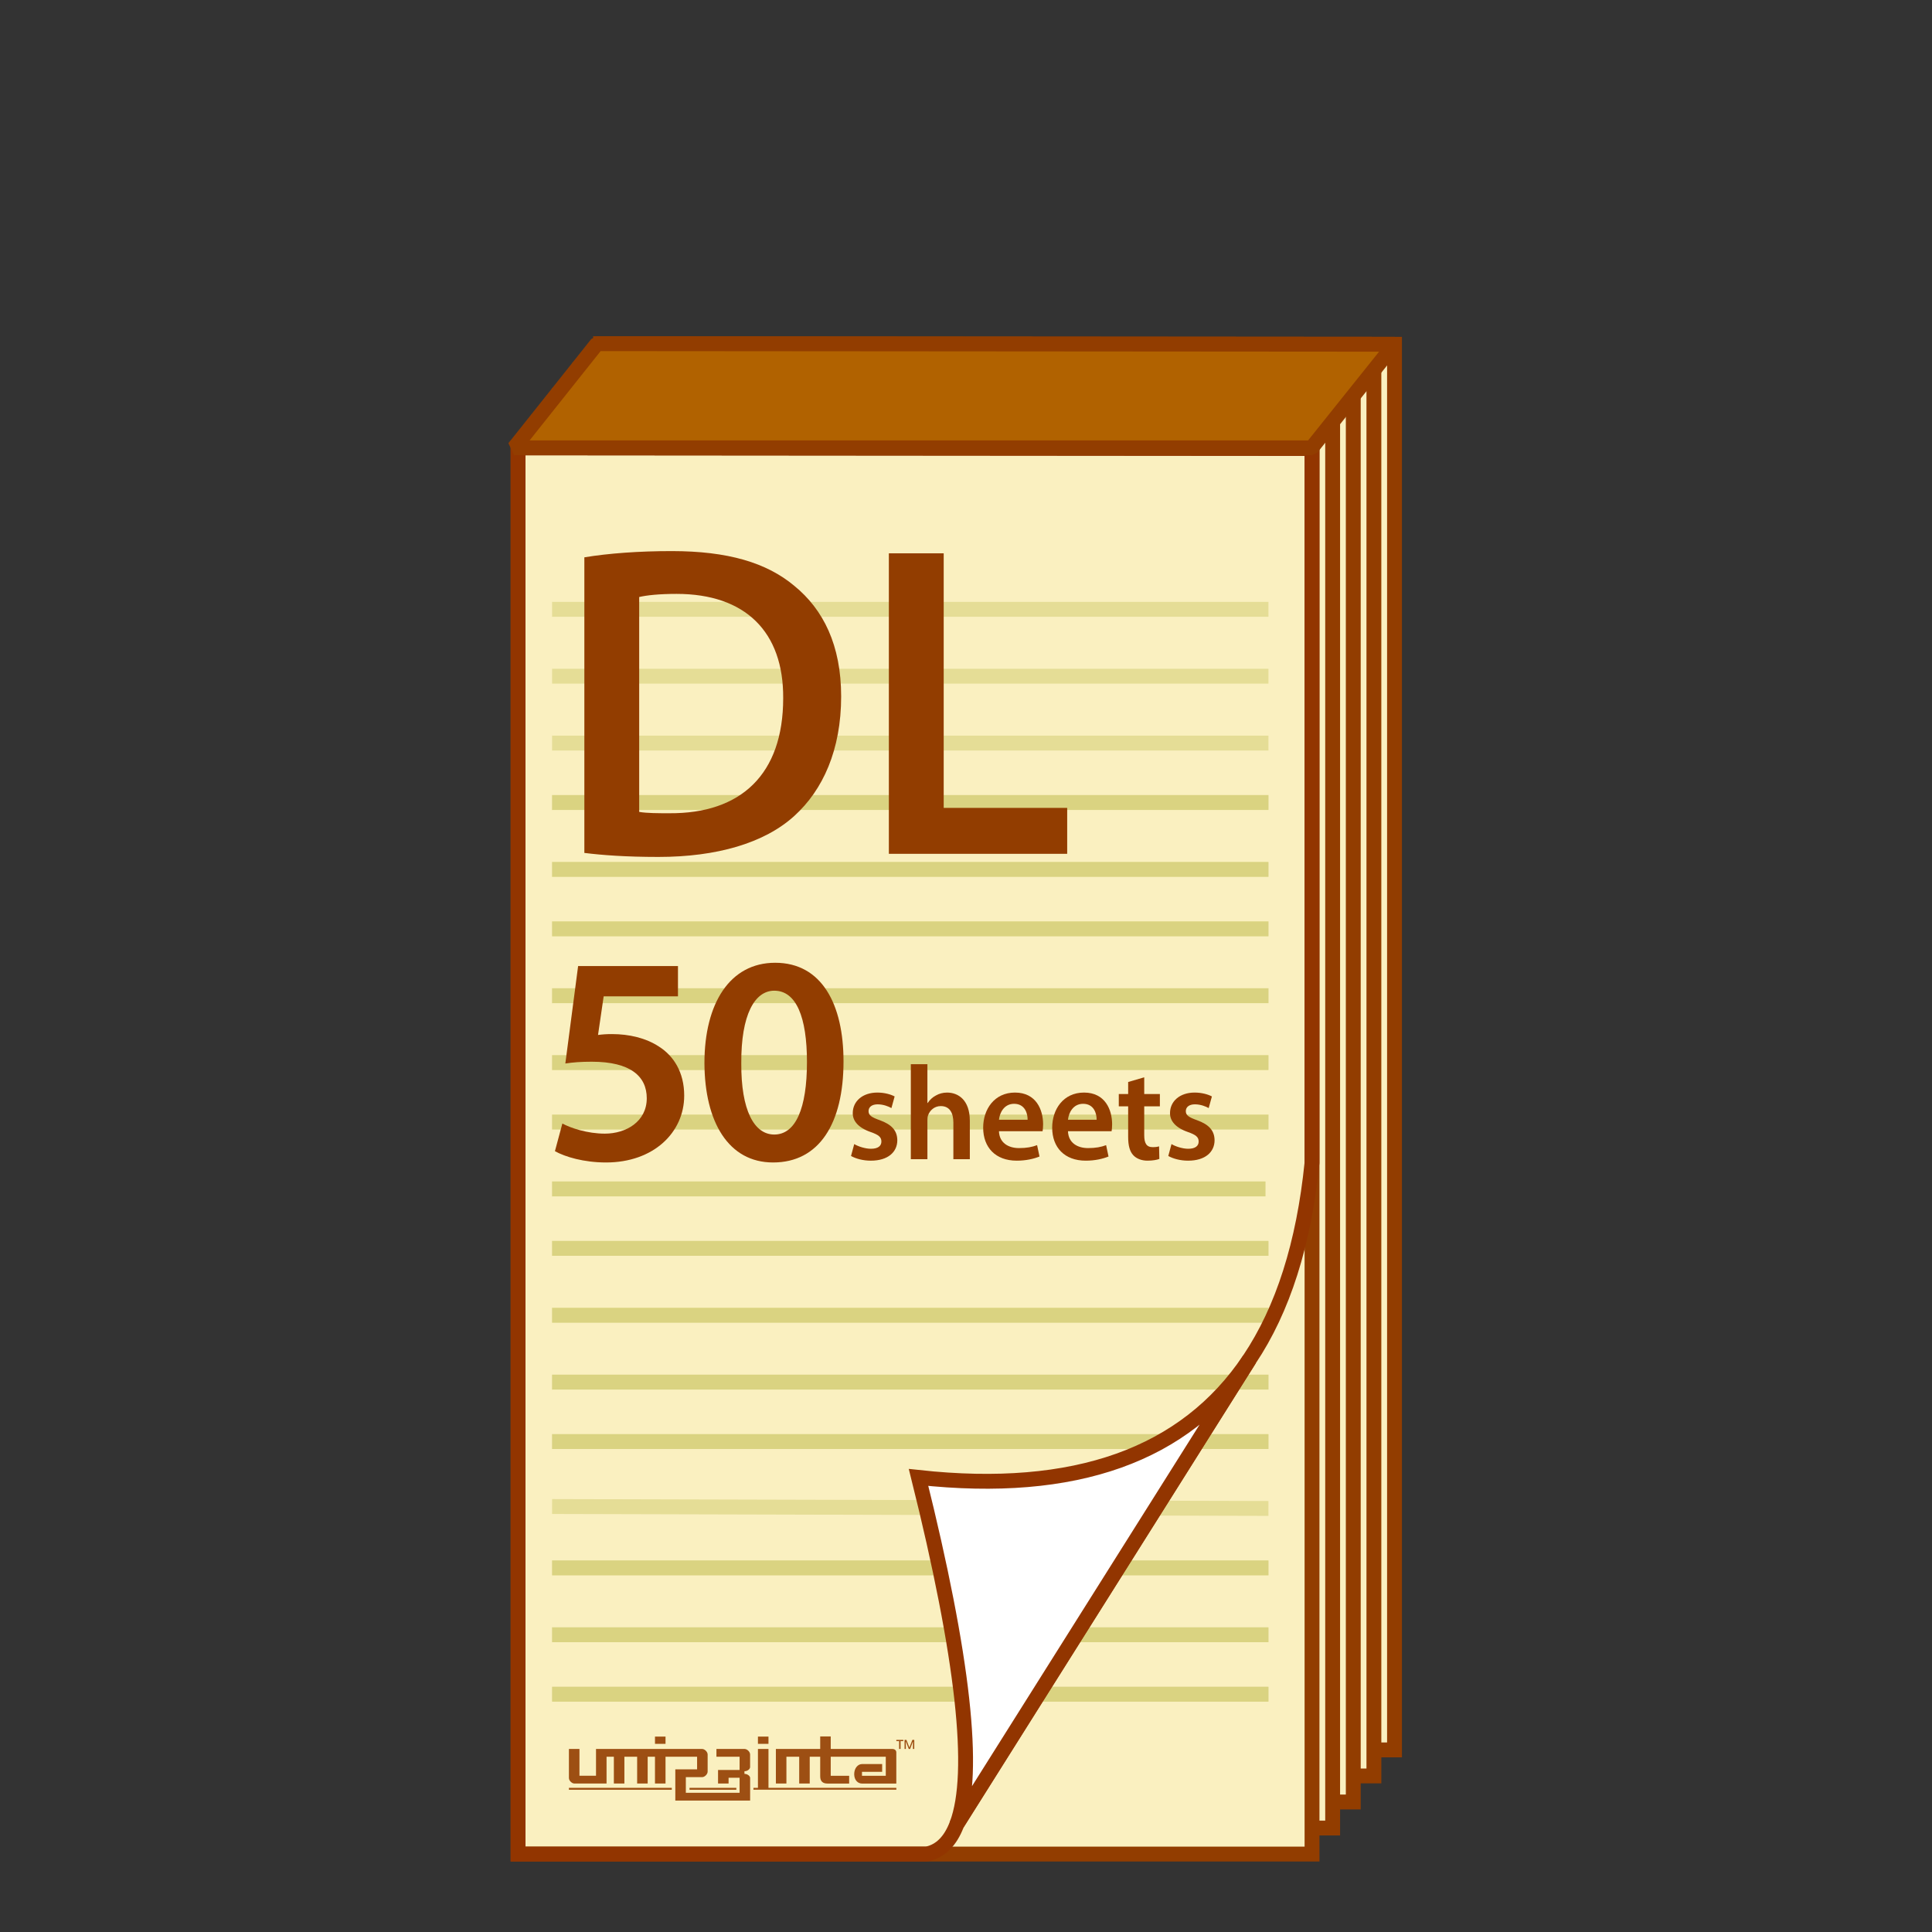 <?xml version="1.0" encoding="utf-8"?>
<!-- Generator: Adobe Illustrator 23.0.3, SVG Export Plug-In . SVG Version: 6.00 Build 0)  -->
<svg version="1.1" id="Layer_1" xmlns="http://www.w3.org/2000/svg" xmlns:xlink="http://www.w3.org/1999/xlink" x="0px" y="0px"
	 viewBox="0 0 260 260" style="enable-background:new 0 0 260 260;" xml:space="preserve">
<rect x="0" y="0" width="260" height="260" fill="#333333" stroke="none"/>
<style type="text/css">
	.st0{fill:none;stroke:#000000;stroke-width:2;stroke-linejoin:round;stroke-miterlimit:2.613;}
	.st1{fill:#FAF0C0;stroke:#923D00;stroke-width:2;stroke-miterlimit:2.613;}
	.st2{opacity:0.5;fill:none;stroke:#D0CB6C;stroke-width:2;stroke-miterlimit:2.613;}
	.st3{fill:none;stroke:#923500;stroke-width:2;stroke-miterlimit:2.613;}
	.st4{fill:#FFFFFF;stroke:#923500;stroke-width:2;}
	.st5{fill:#B16200;stroke:#923D00;stroke-width:2;stroke-linejoin:bevel;stroke-miterlimit:2.613;}
	.st6{fill:#923D00;}
	.st7{opacity:0.9;}
</style>
<g>
	<path class="st1" d="M187.668,46.329L80.821,46.248v189.246h106.847C187.668,229.019,187.668,46.329,187.668,46.329z"/>
	<path class="st1" d="M184.893,49.834L78.046,49.752v189.246h106.847C184.893,232.523,184.893,49.834,184.893,49.834z"/>
	<path class="st1" d="M182.117,53.338L75.271,53.257v189.246h106.846C182.117,236.027,182.117,53.338,182.117,53.338z"/>
	<path class="st1" d="M179.342,56.843L72.496,56.762v189.245h106.846C179.342,239.532,179.342,56.843,179.342,56.843z"/>
	<path class="st1" d="M176.567,60.348L69.72,60.266v189.246h106.847C176.567,243.037,176.567,60.348,176.567,60.348z"/>
	<line class="st2" x1="74.299" y1="108" x2="170.7" y2="108"/>
	<line class="st2" x1="74.299" y1="117" x2="170.7" y2="117"/>
	<line class="st2" x1="74.299" y1="117" x2="170.7" y2="117"/>
	<line class="st2" x1="74.299" y1="125" x2="170.7" y2="125"/>
	<line class="st2" x1="74.299" y1="125" x2="170.7" y2="125"/>
	<line class="st2" x1="74.299" y1="91" x2="170.701" y2="91"/>
	<line class="st2" x1="74.299" y1="100" x2="170.7" y2="100"/>
	<line class="st2" x1="74.299" y1="108" x2="170.7" y2="108"/>
	<line class="st2" x1="74.299" y1="134" x2="170.7" y2="134"/>
	<line class="st2" x1="74.299" y1="134" x2="170.7" y2="134"/>
	<line class="st2" x1="74.299" y1="143" x2="170.7" y2="143"/>
	<line class="st2" x1="74.299" y1="143" x2="170.7" y2="143"/>
	<line class="st2" x1="74.299" y1="151" x2="170.7" y2="151"/>
	<line class="st2" x1="74.299" y1="151" x2="170.7" y2="151"/>
	<line class="st2" x1="74.299" y1="160" x2="170.299" y2="160"/>
	<line class="st2" x1="74.299" y1="160" x2="170.299" y2="160"/>
	<line class="st2" x1="74.299" y1="168" x2="170.7" y2="168"/>
	<line class="st2" x1="74.299" y1="168" x2="170.7" y2="168"/>
	<line class="st2" x1="74.299" y1="177" x2="170.7" y2="177"/>
	<line class="st2" x1="74.299" y1="177" x2="170.7" y2="177"/>
	<line class="st2" x1="74.299" y1="186" x2="170.7" y2="186"/>
	<line class="st2" x1="74.299" y1="186" x2="170.7" y2="186"/>
	<line class="st2" x1="74.299" y1="194" x2="170.7" y2="194"/>
	<line class="st2" x1="74.299" y1="194" x2="170.7" y2="194"/>
	<line class="st2" x1="74.299" y1="202.742" x2="170.7" y2="203"/>
	<line class="st2" x1="74.299" y1="211" x2="170.7" y2="211"/>
	<line class="st2" x1="74.299" y1="211" x2="170.7" y2="211"/>
	<line class="st2" x1="74.299" y1="220" x2="170.7" y2="220"/>
	<line class="st2" x1="74.299" y1="220" x2="170.7" y2="220"/>
	<line class="st2" x1="74.299" y1="228" x2="170.7" y2="228"/>
	<line class="st2" x1="74.299" y1="228" x2="170.7" y2="228"/>
	<g>
		<g>
			<g>
				<path class="st3" d="M176.565,60.348L69.72,60.266v189.246h54.976c1.846-0.37,3.209-1.715,4.083-4.042l39.363-62.527
					c4.514-6.741,7.322-15.565,8.423-26.462v-9.593V60.348z"/>
			</g>
			<g>
				<path class="st4" d="M128.779,245.47c2.589-6.906,0.868-22.45-5.164-46.643c21.063,2.293,35.904-3.001,44.527-15.884
					L128.779,245.47L128.779,245.47z"/>
			</g>
		</g>
	</g>
	<polygon class="st5" points="187.668,46.329 80.35,46.248 69.2,60.266 176.519,60.266 	"/>
	<line class="st2" x1="74.299" y1="82" x2="170.7" y2="82"/>
	<g>
		<path class="st6" d="M78.639,75.003c3.24-0.54,7.38-0.84,11.76-0.84c7.56,0,12.779,1.56,16.499,4.68
			c3.9,3.18,6.3,7.979,6.3,14.879c0,7.2-2.46,12.6-6.3,16.08c-4.02,3.66-10.439,5.52-18.299,5.52c-4.32,0-7.56-0.24-9.959-0.54
			V75.003z M86.019,109.262c1.02,0.18,2.58,0.18,4.08,0.18c9.6,0.06,15.299-5.22,15.299-15.479c0.06-8.94-5.1-14.04-14.339-14.04
			c-2.34,0-4.02,0.18-5.04,0.42V109.262z"/>
		<path class="st6" d="M119.619,74.463h7.38v34.259h16.619v6.18h-23.999V74.463z"/>
	</g>
	<g class="st7">
		<path class="st6" d="M121.733,234.146v1.221h0.178l-0.013-1.006h0.011l0.386,1.006h0.183l0.382-1.006h0.01l-0.012,1.006h0.18
			v-1.221h-0.253l-0.398,1.018l-0.007-0.002l-0.396-1.017H121.733z M120.625,234.146v0.166h0.373v1.055h0.2v-1.055h0.364v-0.166
			H120.625z"/>
		<path class="st6" d="M89.564,233.704h-1.419v0.974h1.419V233.704z M100.2,235.367h-3.785v1.046h3.117v1.784h-2.9v1.824h1.417
			v-0.779h1.483v2.025h-7.235v-2.107h2.186c0.352,0,0.748-0.396,0.748-0.747v-2.301c0-0.352-0.396-0.745-0.747-0.745H80.209v3.607
			H77.98v-3.607h-1.417v3.912c0,0.351,0.395,0.742,0.746,0.742h4.318v-3.608h0.983v3.608h1.417v-3.608h1.717v3.608h1.417v-3.608
			h0.983v3.608h1.419v-3.608h4.249v1.7H90.88v4.202h10.069v-3.039c0-0.302-0.414-0.552-0.717-0.552h-0.048v-0.365h0.056
			c0.301,0,0.705-0.253,0.705-0.555v-1.694C100.95,235.761,100.555,235.367,100.2,235.367z M103.418,233.704H102v0.974h1.418
			V233.704z M76.561,240.854h13.846v-0.256H76.561V240.854z M120.083,235.367h-8.287v-1.683h-1.416v1.683h-5.965v4.654h1.417v-3.608
			h1.721v3.608h1.417v-3.608h1.41v2.635c0,0.665,0.34,0.974,0.97,0.974h2.926v-1.047h-2.48v-2.561h7.409v2.561h-3.203v-0.529h2.714
			v-1.047h-2.713c-0.548,0-1.049,0.549-1.049,1.357c0,0.809,0.502,1.267,1.05,1.267h4.617v-4.191
			C120.625,235.572,120.425,235.367,120.083,235.367z M103.418,235.367H102v5.23h-0.605v0.256h19.231v-0.256h-17.208V235.367z
			 M92.791,240.854h6.302v-0.256h-6.302V240.854z"/>
	</g>
	<g>
		<path class="st6" d="M91.237,134.083h-9.998l-0.76,5.199c0.6-0.08,1.12-0.12,1.88-0.12c2.28,0,4.559,0.521,6.319,1.681
			c1.96,1.239,3.399,3.438,3.399,6.599c0,4.959-4.119,8.998-10.518,8.998c-3,0-5.519-0.76-6.879-1.52l1-3.72
			c1.12,0.601,3.359,1.36,5.719,1.36c2.88,0,5.639-1.64,5.639-4.76c0-2.959-2.2-4.919-7.399-4.919c-1.439,0-2.52,0.08-3.559,0.24
			l1.72-13.118h13.438V134.083z"/>
		<path class="st6" d="M113.517,142.842c0,8.358-3.279,13.598-9.479,13.598c-5.999,0-9.198-5.438-9.238-13.357
			c0-8.079,3.439-13.518,9.518-13.518C110.597,129.564,113.517,135.163,113.517,142.842z M99.759,143.082
			c-0.04,6.318,1.72,9.599,4.439,9.599c2.879,0,4.399-3.52,4.399-9.759c0-6.039-1.439-9.599-4.399-9.599
			C101.559,133.323,99.719,136.563,99.759,143.082z"/>
		<path class="st6" d="M114.959,153.965c0.504,0.307,1.459,0.631,2.251,0.631c0.973,0,1.404-0.396,1.404-0.973
			c0-0.594-0.36-0.9-1.44-1.278c-1.71-0.594-2.431-1.53-2.413-2.557c0-1.549,1.279-2.755,3.313-2.755
			c0.973,0,1.818,0.252,2.322,0.522l-0.432,1.566c-0.378-0.217-1.08-0.505-1.854-0.505c-0.792,0-1.225,0.379-1.225,0.919
			c0,0.558,0.414,0.828,1.53,1.224c1.585,0.576,2.323,1.387,2.341,2.684c0,1.584-1.242,2.755-3.564,2.755
			c-1.062,0-2.017-0.271-2.665-0.631L114.959,153.965z"/>
		<path class="st6" d="M122.574,143.216h2.232v5.222h0.036c0.271-0.414,0.648-0.774,1.099-1.008
			c0.432-0.253,0.954-0.396,1.512-0.396c1.495,0,3.062,0.99,3.062,3.799V156h-2.215v-4.916c0-1.278-0.468-2.232-1.692-2.232
			c-0.864,0-1.477,0.576-1.711,1.242c-0.071,0.181-0.09,0.414-0.09,0.666V156h-2.232V143.216z"/>
		<path class="st6" d="M134.436,152.236c0.054,1.585,1.296,2.269,2.701,2.269c1.026,0,1.764-0.144,2.431-0.396l0.324,1.53
			c-0.757,0.306-1.801,0.559-3.062,0.559c-2.845,0-4.52-1.765-4.52-4.447c0-2.432,1.477-4.718,4.285-4.718
			c2.863,0,3.781,2.341,3.781,4.268c0,0.414-0.036,0.738-0.071,0.936H134.436z M138.29,150.688c0.018-0.811-0.343-2.143-1.819-2.143
			c-1.368,0-1.944,1.242-2.034,2.143H138.29z"/>
		<path class="st6" d="M143.724,152.236c0.054,1.585,1.296,2.269,2.701,2.269c1.025,0,1.764-0.144,2.431-0.396l0.323,1.53
			c-0.756,0.306-1.8,0.559-3.061,0.559c-2.845,0-4.52-1.765-4.52-4.447c0-2.432,1.477-4.718,4.285-4.718
			c2.863,0,3.781,2.341,3.781,4.268c0,0.414-0.036,0.738-0.071,0.936H143.724z M147.578,150.688
			c0.018-0.811-0.343-2.143-1.819-2.143c-1.368,0-1.944,1.242-2.034,2.143H147.578z"/>
		<path class="st6" d="M153.985,144.98v2.251h2.106v1.656h-2.106v3.871c0,1.062,0.288,1.62,1.134,1.62
			c0.414,0,0.612-0.035,0.864-0.107l0.036,1.692c-0.324,0.126-0.9,0.234-1.603,0.234c-0.811,0-1.494-0.288-1.908-0.738
			c-0.469-0.505-0.685-1.297-0.685-2.449v-4.123h-1.261v-1.656h1.261v-1.621L153.985,144.98z"/>
		<path class="st6" d="M157.655,153.965c0.505,0.307,1.459,0.631,2.251,0.631c0.973,0,1.404-0.396,1.404-0.973
			c0-0.594-0.36-0.9-1.44-1.278c-1.71-0.594-2.431-1.53-2.413-2.557c0-1.549,1.279-2.755,3.313-2.755
			c0.973,0,1.818,0.252,2.322,0.522l-0.432,1.566c-0.378-0.217-1.08-0.505-1.854-0.505c-0.792,0-1.225,0.379-1.225,0.919
			c0,0.558,0.414,0.828,1.53,1.224c1.585,0.576,2.323,1.387,2.341,2.684c0,1.584-1.242,2.755-3.564,2.755
			c-1.062,0-2.018-0.271-2.665-0.631L157.655,153.965z"/>
	</g>
</g>
</svg>
